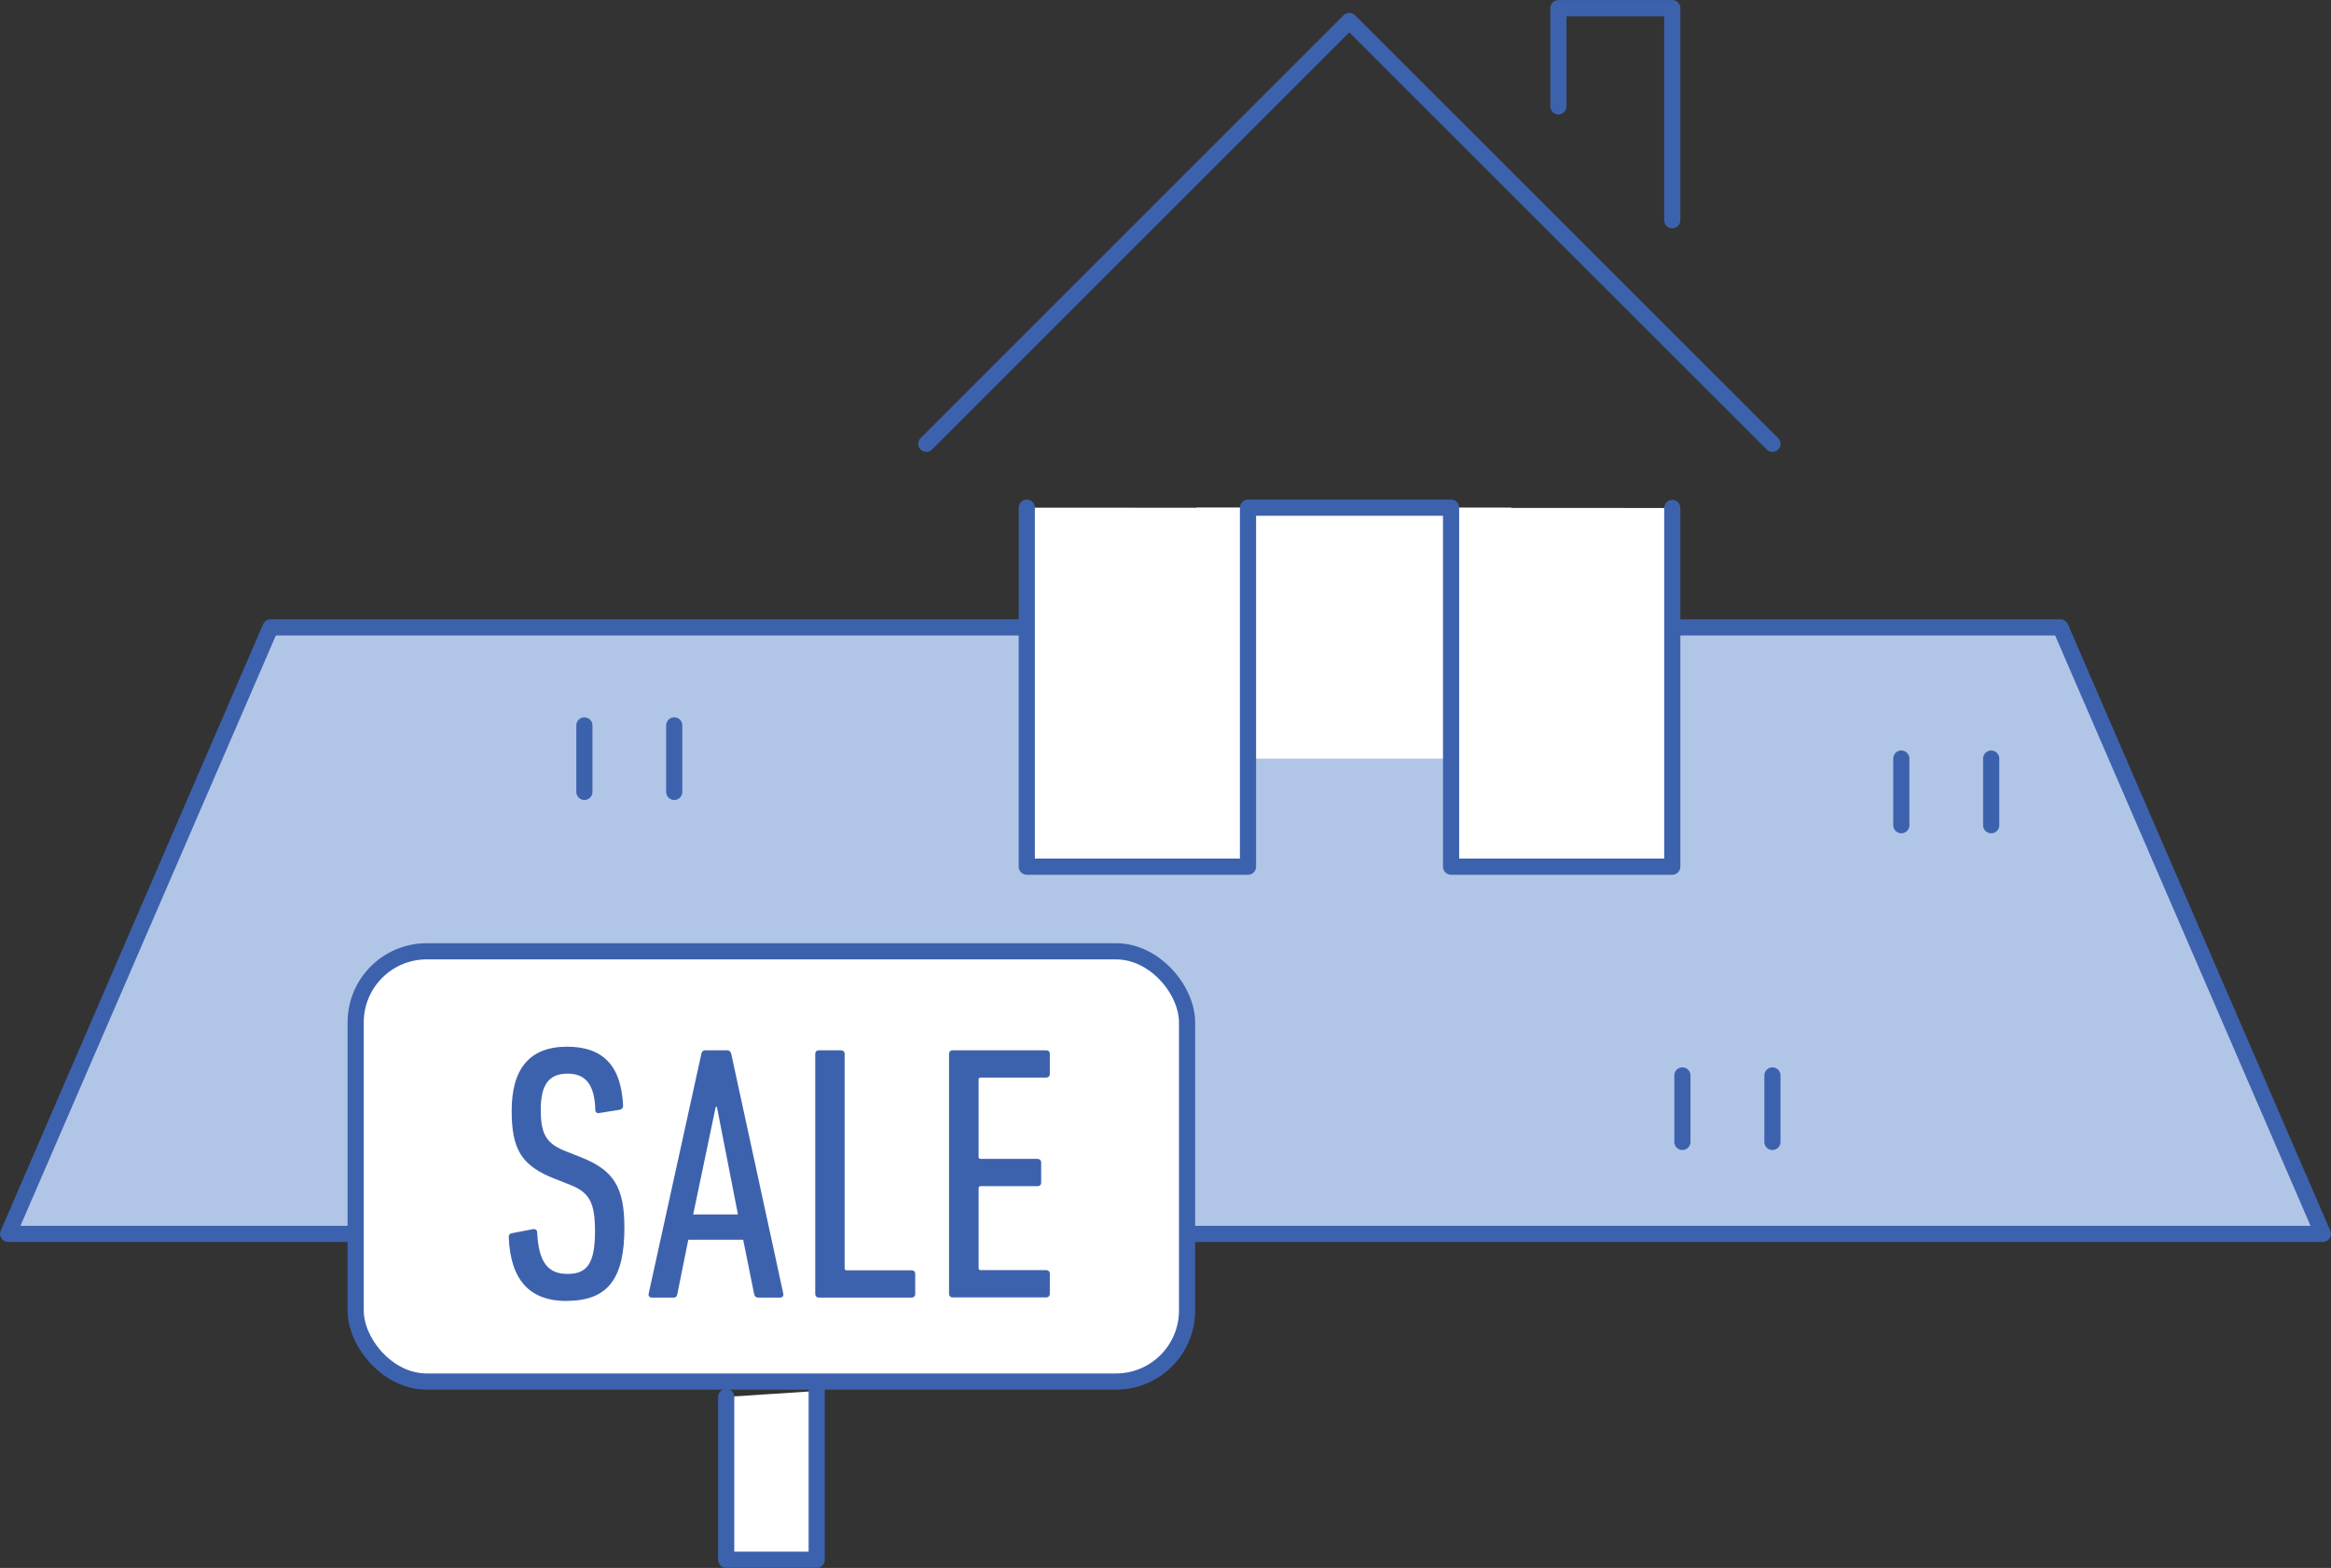 <?xml version="1.0" encoding="UTF-8"?><svg id="_レイヤー_2" xmlns="http://www.w3.org/2000/svg" viewBox="0 0 142.68 95.99"><rect x="0" y="0" width="142.68" height="95.99" fill="#333333" stroke="none"/><defs><style>.cls-1{fill:#b1c6e7;}.cls-1,.cls-2,.cls-3{stroke:#3d62ad;stroke-linecap:round;stroke-linejoin:round;stroke-width:.99px;}.cls-4{fill:#3d62ad;}.cls-2,.cls-5{fill:#fff;}.cls-3{fill:none;}</style></defs><g id="text"><polygon class="cls-1" points="16.56 38.41 .5 75.54 142.18 75.54 126.12 38.41 16.56 38.41"/><polyline class="cls-2" points="44.45 85.52 44.45 95.49 49.99 95.49 49.99 85.16"/><polyline class="cls-3" points="95.39 6.51 95.39 .5 102.36 .5 102.36 13.48"/><polyline class="cls-3" points="56.7 27.17 82.59 1.28 108.49 27.17"/><line class="cls-3" x1="116.38" y1="50.52" x2="116.38" y2="46.44"/><line class="cls-3" x1="121.88" y1="50.52" x2="121.88" y2="46.44"/><line class="cls-3" x1="102.98" y1="69.91" x2="102.98" y2="65.84"/><line class="cls-3" x1="108.49" y1="69.91" x2="108.49" y2="65.84"/><line class="cls-3" x1="35.77" y1="48.48" x2="35.77" y2="44.41"/><line class="cls-3" x1="41.27" y1="48.48" x2="41.27" y2="44.41"/><rect class="cls-2" x="21.77" y="58.24" width="50.89" height="26.34" rx="4.35" ry="4.35"/><path class="cls-4" d="M34.7,79.65c-2.29,0-3.45-1.29-3.56-3.9,0-.13.04-.22.18-.25l1.31-.25c.16-.02.25.07.25.2.09,1.87.69,2.54,1.85,2.54s1.69-.56,1.69-2.61c0-1.74-.33-2.38-1.54-2.85l-.91-.36c-2.07-.8-2.65-1.83-2.65-4.17,0-2.58,1.11-3.92,3.39-3.92s3.32,1.25,3.43,3.61c0,.13-.07.22-.2.25l-1.25.2c-.13.04-.25-.04-.25-.18-.04-1.49-.54-2.23-1.69-2.23s-1.65.67-1.65,2.21.36,2.09,1.58,2.56l.91.36c1.94.78,2.63,1.78,2.63,4.3,0,3.05-.96,4.48-3.52,4.48Z"/><path class="cls-4" d="M42.92,64.52c.04-.13.11-.22.25-.22h1.34c.13,0,.22.09.25.22l3.19,14.7c.02.13-.07.22-.2.22h-1.34c-.16,0-.22-.09-.25-.22l-.67-3.32h-3.36l-.67,3.32c-.02.13-.09.22-.22.22h-1.34c-.13,0-.22-.09-.2-.22l3.23-14.7ZM45.17,74.35l-1.29-6.59h-.07l-1.38,6.59h2.74Z"/><path class="cls-4" d="M49.9,64.52c0-.13.09-.22.22-.22h1.36c.13,0,.22.09.22.22v13.12c0,.09.04.13.13.13h3.97c.13,0,.22.09.22.22v1.23c0,.13-.09.22-.22.22h-5.68c-.13,0-.22-.09-.22-.22v-14.7Z"/><path class="cls-4" d="M58.09,64.52c0-.13.09-.22.22-.22h5.73c.13,0,.22.09.22.22v1.23c0,.13-.09.22-.22.22h-4.01c-.09,0-.13.04-.13.13v4.72c0,.09.04.13.13.13h3.48c.13,0,.22.09.22.22v1.23c0,.13-.09.22-.22.22h-3.48c-.09,0-.13.04-.13.13v4.88c0,.09.04.13.13.13h4.01c.13,0,.22.09.22.22v1.23c0,.13-.09.22-.22.22h-5.73c-.13,0-.22-.09-.22-.22v-14.7Z"/><rect class="cls-5" x="73.24" y="31.08" width="19.27" height="15.36"/><polyline class="cls-2" points="102.36 31.1 102.36 53.06 88.82 53.06 88.82 31.08 76.39 31.08 76.39 53.06 62.85 53.06 62.85 31.08"/></g></svg>